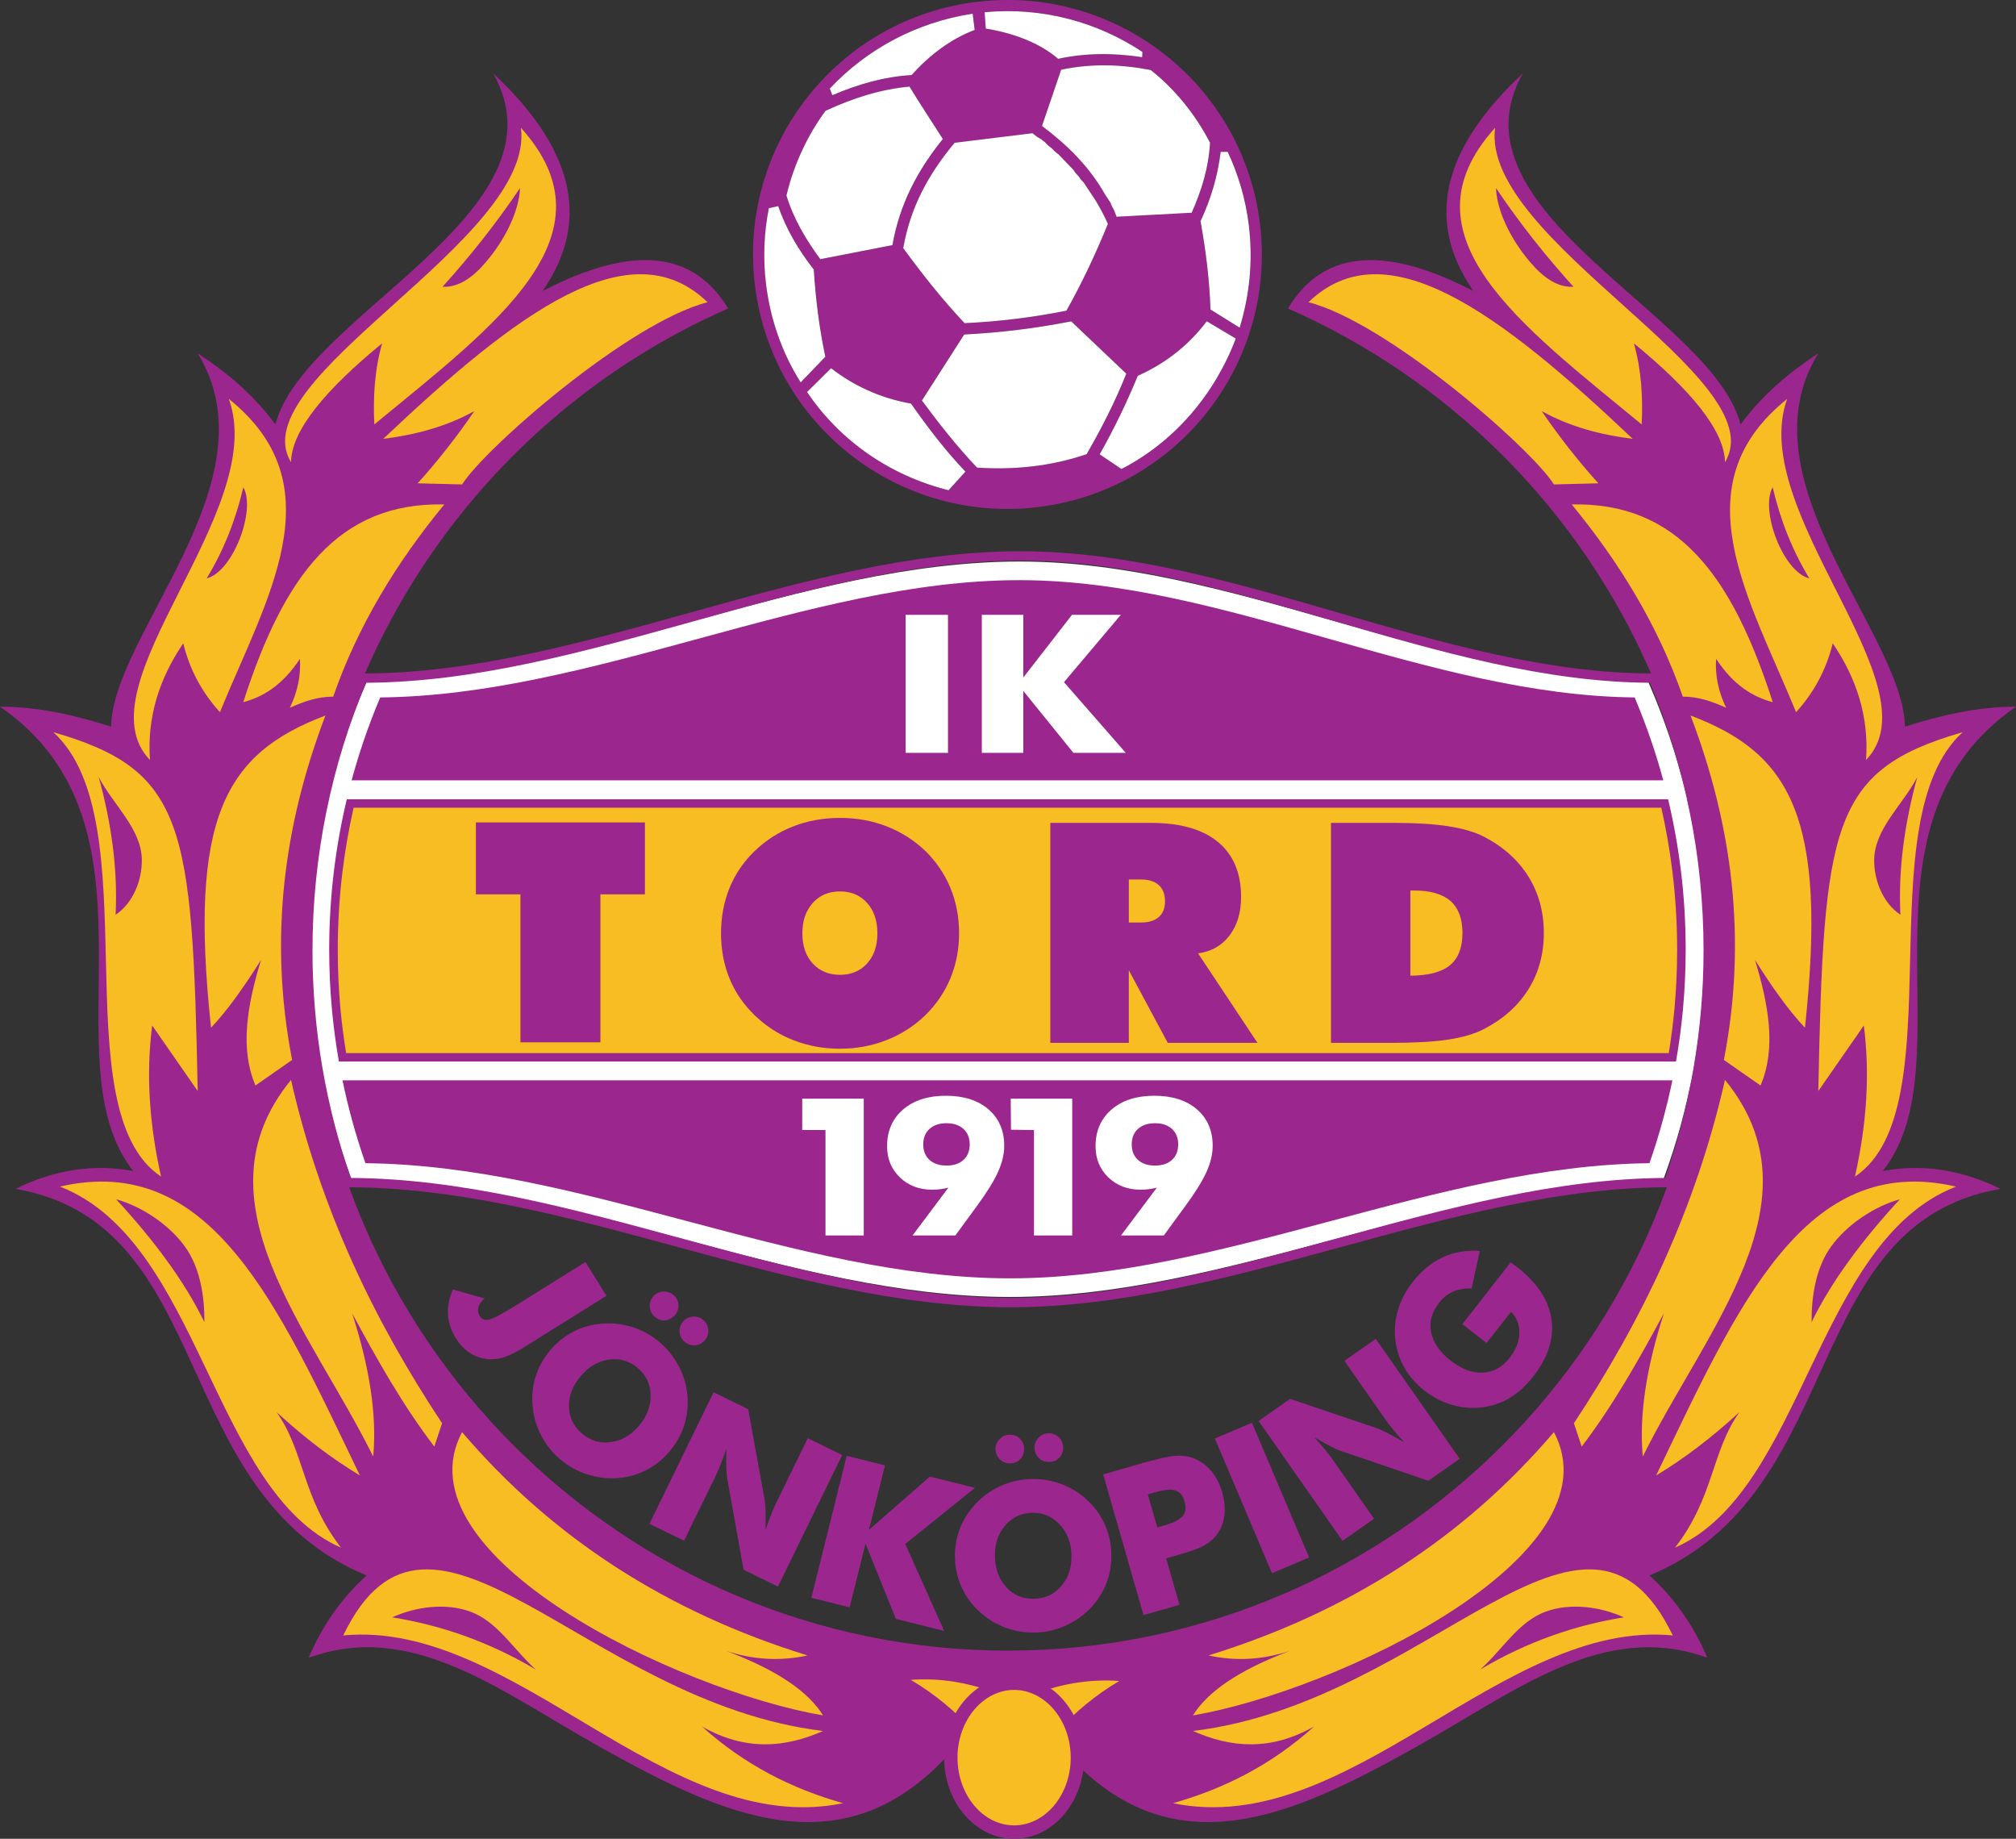 <svg height="296.365" overflow="scroll" width="325" xmlns="http://www.w3.org/2000/svg"><rect width="100%" height="100%" fill="#333333" stroke="none"/><g transform="translate(-86.8 -120.576)"><path d="m249.3 394.171c0-.909.001-6.65.001-7.556-62.171 0-112.877-50.707-112.877-112.878 0-46.142 27.93-85.969 67.75-103.438-5.266-8.772-14.606-10.755-29.901-2.813 8.252-11.947 4.313-23.612-7.969-35.083 12.635 22.339-30.624 38.967-35.097 56.584-3.639-4.895-7.938-8.476-12.535-11.46 12.589 20.407-13.714 45.267-13.967 60.166-5.968-1.91-11.936-3.224-17.906-3.223 27.852 19.201 7.476 57.214 21.488 74.849-6.326-1.194-12.653-.24-18.981 2.865 32.597 5.662 24.419 48.979 56.584 62.315-4.059 3.7-7.161 8.116-9.311 13.251 16.697-6.004 30.761 5.334 46.625 14.212 19.926 11.151 39.982 20.848 57.635.123 2.888-3.393 5.713-2.764 8.461-7.911z" fill="#9b278e" fill-rule="evenodd"/><path d="m140.192 293.199c-1.197-6.359-1.822-12.91-1.822-19.597 0-8.859 1.097-17.477 3.165-25.728h215.35c2.069 8.251 3.165 16.869 3.165 25.728 0 6.687-.625 13.237-1.821 19.597z" fill="#f7bd22" fill-rule="evenodd"/><path d="m137.368 293.728c-.614-3.262-1.083-6.602-1.399-10.009-.316-3.408-.479-6.784-.479-10.116 0-4.503.278-8.952.816-13.33.546-4.436 1.365-8.806 2.44-13.096l.547-2.183h2.243 215.35 2.245l.547 2.183c1.074 4.289 1.893 8.66 2.44 13.096.538 4.378.815 8.827.815 13.33 0 3.332-.161 6.708-.478 10.116-.317 3.408-.785 6.747-1.399 10.009l-.442 2.352h-2.383-218.036-2.383zm4.317-10.527c.222 2.38.528 4.753.918 7.115h213.218c.388-2.362.694-4.736.916-7.115.286-3.088.434-6.289.434-9.599 0-4.281-.263-8.497-.771-12.633-.426-3.469-1.023-6.875-1.782-10.215h-210.811c-.759 3.339-1.358 6.746-1.784 10.215-.508 4.135-.771 8.352-.771 12.633 0 3.31.147 6.511.433 9.599z" fill="#9b278e"/><path d="m141.536 247.874c1.416-5.645 3.285-11.12 5.569-16.383 34.567 0 69.486-18.909 104.054-18.909 33.502 0 66.655 18.909 100.159 18.909 2.283 5.264 4.153 10.738 5.568 16.383z" fill="#9b278e" fill-rule="evenodd"/><path d="m140.082 247.511c.713-2.843 1.542-5.651 2.482-8.415.951-2.798 2.007-5.533 3.163-8.197l.395-.908h.984c17.085 0 34.36-4.701 51.634-9.402 17.468-4.755 34.936-9.508 52.42-9.508 16.947 0 33.717 4.757 50.484 9.513 16.559 4.697 33.122 9.396 49.675 9.396h.984l.394.908c1.156 2.664 2.213 5.399 3.164 8.197.939 2.764 1.768 5.572 2.481 8.415l.467 1.864h-1.921-215.35-1.92zm5.319-7.454c-.705 2.075-1.346 4.182-1.924 6.317h211.47c-.577-2.135-1.22-4.242-1.926-6.317-.811-2.382-1.71-4.74-2.695-7.071-16.612-.18-33.054-4.844-49.495-9.508-16.559-4.698-33.121-9.396-49.674-9.396-17.085 0-34.36 4.701-51.635 9.402-17.138 4.663-34.276 9.328-51.427 9.502-.986 2.33-1.886 4.688-2.696 7.07z" fill="#fff"/><path d="m138.72 293.475c-.607-3.23-1.072-6.526-1.383-9.879-.309-3.334-.468-6.667-.468-9.993 0-4.449.274-8.842.805-13.163.54-4.388 1.348-8.703 2.406-12.929l.286-1.137h1.168 215.35 1.17l.284 1.137c1.06 4.225 1.867 8.541 2.407 12.929.53 4.321.805 8.714.805 13.163 0 3.326-.158 6.659-.467 9.993-.312 3.353-.775 6.65-1.383 9.879l-.23 1.224h-1.241-218.036-1.24zm1.595-10.149c.261 2.809.639 5.603 1.126 8.371h215.54c.486-2.767.863-5.562 1.124-8.371.293-3.164.444-6.407.444-9.723 0-4.335-.265-8.607-.781-12.801-.478-3.88-1.168-7.693-2.059-11.427h-212.997c-.891 3.734-1.583 7.547-2.06 11.427-.516 4.193-.781 8.466-.781 12.801 0 3.316.151 6.56.444 9.723z" fill="#fff"/><path d="m358.229 293.199c-1.055 5.611-2.555 11.072-4.463 16.348-34.59 0-69.53 18.566-104.12 18.566-35.115 0-69.877-18.566-104.991-18.566-1.908-5.276-3.407-10.737-4.463-16.348z" fill="#9b278e" fill-rule="evenodd"/><path d="m359.7 293.475c-.538 2.859-1.181 5.653-1.924 8.377-.752 2.752-1.623 5.489-2.604 8.206l-.358.99h-1.049c-17.104 0-34.389 4.614-51.672 9.23-17.481 4.666-34.964 9.335-52.448 9.335-17.739 0-35.309-4.668-52.877-9.335-17.37-4.616-34.74-9.23-52.114-9.23h-1.048l-.358-.99c-.982-2.717-1.852-5.454-2.603-8.206-.743-2.724-1.387-5.519-1.924-8.377l-.334-1.778h1.806 218.036 1.806zm-4.819 7.592c.576-2.115 1.088-4.238 1.527-6.367h-214.392c.44 2.129.949 4.253 1.525 6.367.651 2.382 1.376 4.712 2.171 6.987 17.38.18 34.6 4.755 51.819 9.329 17.37 4.614 34.74 9.23 52.115 9.23 17.106 0 34.391-4.616 51.674-9.23 17.13-4.573 34.259-9.146 51.39-9.329.797-2.275 1.521-4.604 2.171-6.987z" fill="#fff"/><path d="m353.972 229.582c2.923 6.891 5.185 14.119 6.701 21.601 1.479 7.293 2.255 14.835 2.255 22.554 0 6.519-.555 12.918-1.62 19.15-1.09 6.376-2.714 12.574-4.824 18.544l-.177.501h-.528c-17.512 0-35.166 4.821-52.82 9.641-17.751 4.849-35.501 9.696-53.214 9.696-17.979 0-35.819-4.847-53.657-9.696-17.741-4.821-35.484-9.641-53.262-9.641h-.529l-.177-.501c-2.11-5.97-3.734-12.168-4.824-18.544-1.065-6.232-1.62-12.631-1.62-19.15 0-7.719.777-15.262 2.255-22.554 1.516-7.482 3.778-14.709 6.701-21.601l.196-.46h.493c17.507 0 35.145-4.91 52.783-9.819 17.743-4.939 35.488-9.877 53.183-9.877 17.156 0 34.182 4.941 51.207 9.881 16.915 4.908 33.828 9.816 50.791 9.816h.492zm5.23 21.894c-1.466-7.234-3.629-14.209-6.413-20.855-16.989-.094-33.851-4.987-50.712-9.879-16.915-4.907-33.829-9.816-50.791-9.816-17.509 0-35.147 4.909-52.784 9.819-17.578 4.893-35.155 9.785-52.686 9.876-2.784 6.646-4.949 13.622-6.414 20.855-1.459 7.199-2.226 14.645-2.226 22.26 0 6.443.547 12.759 1.596 18.9 1.045 6.11 2.589 12.059 4.586 17.795 17.798.096 35.462 4.895 53.124 9.693 17.741 4.821 35.483 9.643 53.264 9.643 17.513 0 35.167-4.823 52.819-9.643 17.574-4.797 35.147-9.596 52.682-9.693 1.997-5.737 3.541-11.686 4.585-17.795 1.049-6.141 1.598-12.457 1.598-18.9-.001-7.615-.768-15.06-2.227-22.26z" fill="#9b278e"/><path d="M148.398 175.915c-9.148 7.506-14.61 14.042-14.683 19.159-8.235-13.483 39.413-35.814 37.065-53.898 15.638 17.328-4.075 31.709-23.636 47.809-.21-4.355.029-8.712 1.254-13.07zm9.738-9.113c3.3.153 5.864-2.506 7.753-4.912 2.465-3.141 4.593-7.335 4.742-11.003-3.912 5.813-8.107 11.058-12.495 15.915zM163.26 186.837c-4.626 2.568-9.58 3.822-14.683 4.476 21.622-20.464 39.85-34.039 52.287-22.025-12.692 3.248-35.877 23.511-39.573 29.366-2.388-.06-4.775-.119-7.162-.179 3.282-3.64 6.327-7.519 9.132-11.638z" fill="#f7bd22" fill-rule="evenodd"/><path d="M116.346 224.262c-3.806 5.596-5.864 11.774-5.372 18.802-11.494-11.877 19.312-40.051 12.713-58.196 17.456 13.983 6.097 32.097-1.432 50.496-2.926-3.223-4.895-6.923-5.91-11.102zm9.68-25.151c-1.253 5.372-3.224 10.267-5.908 14.683 4.229-1.036 7.99-11.006 5.908-14.683zM135.148 226.768c-2.776 4.21-5.88 6.119-9.133 6.983 6.565-20.461 15.366-32.26 32.41-31.873-7.759 9.431-13.967 19.638-17.906 30.978-2.628-.001-4.837.834-6.984 1.791 1.253-2.625 1.791-5.252 1.612-7.879zM111.332 285.86c-1.046 8.118-.388 16.234 1.432 24.353-16.243-10.804-1.656-57.375-17.369-71.625 21.281 6.114 22.415 14.949 23.278 57.837-2.446-3.521-4.894-7.044-7.341-10.565zm-8.606-40.013c2.022 7.388 3.074 14.774 2.709 22.16 2.842-1.876 4.268-5.607 4.229-8.854-.059-5.001-4.624-8.87-6.937-13.306zM128.88 275.295c-2.687 4.268-5.372 8.088-8.058 10.924-3.637-33.862 2.264-44.21 18.443-50.318-6.715 17.609-9.162 35.993-5.372 55.511-1.971 1.371-3.94 2.744-5.909 4.117-2.541-5.894-1.347-12.907.896-20.234zM131.387 348.175c4.536 6.385 4.059 13.668 10.386 21.844-20.83-9.168-22.613-49.351-45.304-58.194 24.458-5.655 35.198 19.253 48.348 46.555-4.476-2.685-8.952-6.088-13.43-10.206zm-14.733-26.625c-2.629-3.658-7.059-6.551-11.126-7.679 6.084 6.597 11.004 13.193 14.221 19.788.043-4.036-.664-8.726-3.095-12.109z" fill="#f7bd22" fill-rule="evenodd"/><path d="M143.564 332.238c2.701 8.371 4.044 16.161 3.403 23.099-10.105-20.467-29.146-41.297-13.251-60.703 4.724 20.794 13.421 38.835 24.352 55.332-.418 1.253-.835 2.507-1.253 3.76-5.017-6.563-9.195-13.966-13.251-21.487zM199.969 398.849c6.82 6.148 14.49 10.028 22.741 12.356-28.471 5.85-53.003-29.665-80.578-27.04 14.133-29.329 38.834 10.746 77.355 15.401-6.088 2.687-12.474 3.285-19.518-.717zm-37.353-18.522c-3.956-1.437-8.754-.818-12.595.922 7.721 1.24 15.443 3.838 23.163 8.418-3.523-3.112-6.15-7.733-10.567-9.339z" fill="#f7bd22" fill-rule="evenodd"/><path d="m203.907 386.672c8.491 3.21 13.296 6.701 15.579 10.386-23.361-4.009-68.733-25.762-58.196-45.662 14.504 17.012 33.067 29.011 55.689 35.993-4.357.956-8.714.718-13.072-.717z" fill="#f7bd22" fill-rule="evenodd"/><path d="m248.405 396.857c-.001-.908.894-9.335.894-10.242 62.171 0 112.877-50.707 112.877-112.878 0-46.142-27.931-85.969-67.751-103.438 5.266-8.772 14.608-10.755 29.901-2.813-8.251-11.947-4.312-23.612 7.97-35.083-12.635 22.339 30.624 38.967 35.096 56.584 3.641-4.895 7.938-8.476 12.535-11.46-12.588 20.407 13.714 45.267 13.968 60.166 5.968-1.91 11.936-3.224 17.906-3.223-27.852 19.201-7.476 57.214-21.488 74.849 6.327-1.194 12.654-.24 18.981 2.865-32.597 5.662-24.42 48.979-56.584 62.315 4.059 3.7 7.161 8.116 9.31 13.251-16.696-6.004-30.761 5.334-46.624 14.212-18.839 10.541-37.796 19.787-54.726 3.247-3.907-3.816-8.6-1.486-12.265-8.349z" fill="#9b278e" fill-rule="evenodd"/><path d="M350.202 175.915c9.148 7.506 14.609 14.042 14.684 19.159 8.235-13.483-39.413-35.814-37.066-53.898-15.638 17.328 4.075 31.709 23.635 47.809.21-4.355-.027-8.712-1.253-13.07zm-9.737-9.113c-3.301.153-5.864-2.506-7.753-4.912-2.466-3.141-4.594-7.335-4.743-11.003 3.912 5.813 8.108 11.058 12.496 15.915zM335.339 186.837c4.626 2.568 9.58 3.822 14.684 4.476-21.621-20.464-39.848-34.039-52.285-22.025 12.691 3.248 35.875 23.511 39.572 29.366 2.388-.06 4.775-.119 7.163-.179-3.284-3.64-6.328-7.519-9.134-11.638z" fill="#f7bd22" fill-rule="evenodd"/><path d="M382.254 224.262c3.807 5.596 5.866 11.774 5.372 18.802 11.494-11.877-19.311-40.051-12.713-58.196-17.457 13.983-6.098 32.097 1.433 50.496 2.925-3.223 4.894-6.923 5.908-11.102zm-9.68-25.151c1.255 5.372 3.224 10.267 5.909 14.683-4.229-1.036-7.99-11.006-5.909-14.683zM363.453 226.768c2.775 4.21 5.88 6.119 9.132 6.983-6.565-20.461-15.365-32.26-32.409-31.873 7.759 9.431 13.967 19.638 17.906 30.978 2.628-.001 4.835.834 6.984 1.791-1.254-2.625-1.791-5.252-1.612-7.879zM387.269 285.86c1.044 8.118.388 16.234-1.433 24.353 16.243-10.804 1.658-57.375 17.37-71.625-21.282 6.114-22.415 14.949-23.278 57.837 2.447-3.521 4.894-7.044 7.342-10.565zm8.605-40.013c-2.022 7.388-3.074 14.774-2.708 22.16-2.843-1.876-4.268-5.607-4.229-8.854.059-5.001 4.624-8.87 6.937-13.306zM369.72 275.295c2.685 4.268 5.373 8.088 8.058 10.924 3.638-33.862-2.265-44.21-18.444-50.318 6.715 17.609 9.162 35.993 5.372 55.511 1.971 1.371 3.94 2.744 5.909 4.117 2.542-5.894 1.347-12.907-.894-20.234zM367.212 348.175c-4.536 6.385-4.059 13.668-10.384 21.844 20.829-9.168 22.611-49.351 45.303-58.194-24.457-5.655-35.198 19.253-48.348 46.555 4.477-2.685 8.953-6.088 13.429-10.206zm14.734-26.625c2.63-3.658 7.059-6.551 11.126-7.679-6.084 6.597-11.002 13.193-14.221 19.788-.043-4.036.664-8.726 3.095-12.109z" fill="#f7bd22" fill-rule="evenodd"/><path d="M355.037 332.238c-2.702 8.371-4.044 16.161-3.403 23.099 10.104-20.467 29.145-41.297 13.251-60.703-4.724 20.794-13.422 38.835-24.354 55.332.418 1.253.835 2.507 1.255 3.76 5.016-6.563 9.194-13.966 13.251-21.487zM298.633 398.849c-6.822 6.148-14.49 10.028-22.742 12.356 28.47 5.85 53.003-29.665 80.578-27.04-14.133-29.329-38.835 10.746-77.354 15.401 6.086 2.687 12.474 3.285 19.518-.717zm37.353-18.522c3.955-1.437 8.754-.818 12.594.922-7.721 1.24-15.443 3.838-23.162 8.418 3.523-3.112 6.148-7.733 10.568-9.339z" fill="#f7bd22" fill-rule="evenodd"/><path d="M294.692 386.672c-8.49 3.21-13.296 6.701-15.577 10.386 23.359-4.009 68.732-25.762 58.194-45.662-14.504 17.012-33.068 29.011-55.689 35.993 4.358.956 8.714.718 13.072-.717zM248.315 393.834c-4.895-2.029-9.789-2.864-14.683-2.506 3.82 2.267 7.161 5.013 10.027 8.237 1.551-1.911 3.104-3.82 4.656-5.731zM252.553 394.015c4.895-2.031 9.79-2.866 14.684-2.507-3.82 2.266-7.162 5.013-10.028 8.236-1.553-1.91-3.104-3.82-4.656-5.729z" fill="#f7bd22" fill-rule="evenodd"/><path d="m250.284 391.865c5.623 0 10.208 5.39 10.208 11.998 0 6.606-4.585 11.997-10.208 11.997-5.621 0-10.206-5.39-10.206-11.997 0-6.608 4.586-11.998 10.206-11.998z" fill="#f7bd22" fill-rule="evenodd"/><path d="m250.284 390.785c3.145 0 5.988 1.493 8.034 3.901 2.008 2.359 3.253 5.607 3.253 9.177 0 3.568-1.245 6.818-3.253 9.177-2.047 2.408-4.889 3.901-8.034 3.901-3.144 0-5.986-1.493-8.034-3.901-2.007-2.359-3.252-5.609-3.252-9.177 0-3.57 1.245-6.818 3.252-9.177 2.048-2.408 4.891-3.901 8.034-3.901zm6.389 5.302c-1.649-1.938-3.911-3.142-6.389-3.142-2.477 0-4.739 1.203-6.388 3.142-1.69 1.985-2.738 4.737-2.738 7.776 0 3.038 1.048 5.789 2.738 7.776 1.649 1.938 3.911 3.14 6.388 3.14 2.478 0 4.74-1.201 6.389-3.14 1.689-1.987 2.739-4.739 2.739-7.776-.001-3.039-1.05-5.791-2.739-7.776z" fill="#9b278e"/><path d="m254.203 202.295c-22.491 2.757-42.938-13.221-45.697-35.713-2.759-22.49 13.22-42.938 35.712-45.697 22.491-2.759 42.938 13.221 45.697 35.712 2.759 22.489-13.22 42.937-35.712 45.697zm-8.479-77.114l-.182-2.638c9.278-.858 18.118 1.558 25.436 6.404l-.037.845c-4.569-.7-9.051-.711-13.554.262-2.976-2.576-7.232-4.155-11.663-4.873zm-2.114-2.401l.322 2.622c-3.884 1.457-7.339 4.121-10.174 7.27-4.449.267-8.642 1.481-12.767 3.248l-.412-1.07c5.945-6.331 13.958-10.677 23.031-12.069zm-3.885 76.809c-9.392-2.35-17.5-7.94-22.809-15.831l3.87-3.836c3.408 2.663 7.731 4.795 12.886 5.703 2.716 3.869 5.553 7.582 8.77 10.969zm-23.841-17.385c-2.955-4.678-4.875-10.046-5.585-15.841-.508-4.14-.327-8.363.46-12.241l1.499-.324c1.303 3.762 3.243 7.025 5.737 10.22.3 4.725.876 9.417 1.864 14.058zm68.833-37.156c1.698 3.573 2.897 7.628 3.405 11.768.711 5.797.128 11.329-1.468 16.568l-4.704-2.926c-.158-4.741-.736-9.433-1.603-14.228 1.664-3.566 2.758-7.201 3.25-11.184zm1.31 30.093c-3.383 8.957-9.865 16.616-18.429 21.028l-3.511-2.37c2.302-4.064 4.311-8.231 6.15-12.659 4.78-2.127 8.461-5.239 11.107-8.785zm-41.707 20.803c-3.215-3.388-6.036-6.963-8.891-10.815l6.819-10.641c5.846-.294 11.504-.992 17.248-2.116l8.878 8.435c-1.821 4.566-3.968 8.75-6.393 12.97-5.78 1.968-11.73 2.558-17.661 2.166zm-2.015-23.284c5.57-.262 10.952-.923 16.419-2.013 2.528-4.514 4.642-8.974 6.687-13.987-.583-1.33-1.304-2.641-2.009-3.816l-.172-.259-.343-.518-.343-.517-.346-.52-.343-.516-.343-.517-.482-.502-.344-.516-.482-.502-.343-.52-.484-.5-.479-.501-.482-.501-.481-.501-.482-.5-.621-.486-.482-.502-.619-.484-.482-.501-.621-.484-.601-.345-.622-.485-.155-.12-12.555 1.54c-4.271 5.146-7.128 10.399-8.28 16.982 3.202 4.369 6.346 8.327 9.891 12.093zm39.57-29.084c-.217 3.948-1.311 7.584-2.957 11.289-3.9.196-8.073.43-12.107.643l-.207-.534-.207-.537-.359-.657-.207-.534-.345-.517-.341-.518-.173-.26c-2.507-4.454-6.016-7.946-10.184-11.076l3.092-9.063c4.779-1.006 9.554-.893 14.432.051 3.41 2.662 6.989 6.706 9.563 11.712zm-68.285 8.517c1.165 3.779 3.105 7.043 5.46 10.255 3.829-.751 7.799-1.518 11.626-2.267 1.153-6.584 3.994-11.974 8.126-17.103-1.735-2.729-3.625-5.577-5.378-8.443-4.57.419-9.022 1.805-13.527 3.9-2.526 3.39-5.019 8.177-6.308 13.658z" fill="#9b278e" fill-rule="evenodd"/><path d="m245.717 125.182l-.182-2.638c9.278-.858 18.118 1.558 25.436 6.404l-.037.845c-4.569-.7-9.051-.711-13.554.262-2.976-2.576-7.232-4.155-11.663-4.873zm-2.114-2.401l.322 2.622c-3.884 1.457-7.338 4.121-10.174 7.27-4.45.267-8.643 1.481-12.767 3.248l-.412-1.07c5.946-6.331 13.959-10.677 23.032-12.069zm-3.885 76.809c-9.391-2.35-17.499-7.94-22.809-15.831l3.871-3.836c3.407 2.663 7.731 4.795 12.884 5.703 2.716 3.869 5.553 7.582 8.77 10.969zm-23.841-17.385c-2.954-4.678-4.875-10.046-5.585-15.841-.508-4.14-.326-8.363.46-12.241l1.499-.324c1.304 3.762 3.244 7.025 5.737 10.22.301 4.725.876 9.417 1.864 14.058zm68.833-37.156c1.698 3.573 2.897 7.628 3.404 11.768.712 5.797.129 11.329-1.467 16.568l-4.705-2.926c-.157-4.741-.735-9.433-1.603-14.228 1.665-3.566 2.758-7.201 3.25-11.184zm1.31 30.093c-3.383 8.957-9.866 16.616-18.429 21.028l-3.511-2.37c2.302-4.064 4.313-8.231 6.15-12.659 4.779-2.127 8.461-5.239 11.107-8.785zm-41.707 20.803c-3.214-3.388-6.036-6.963-8.89-10.815l6.82-10.641c5.846-.294 11.503-.992 17.248-2.116l8.878 8.435c-1.821 4.566-3.968 8.75-6.393 12.97-5.779 1.968-11.73 2.558-17.662 2.166zm-2.015-23.284c5.569-.262 10.952-.923 16.419-2.013 2.527-4.514 4.642-8.974 6.688-13.987-.583-1.33-1.305-2.641-2.011-3.816l-.172-.259-.343-.518-.343-.517-.346-.52-.343-.516-.343-.517-.482-.502-.343-.516-.484-.502-.343-.52-.484-.5-.48-.501-.482-.501-.481-.501-.482-.5-.62-.486-.482-.502-.618-.484-.482-.501-.622-.484-.601-.345-.621-.485-.155-.12-12.551 1.541c-4.271 5.146-7.128 10.399-8.28 16.982 3.198 4.369 6.343 8.326 9.887 12.092zm39.57-29.084c-.217 3.948-1.311 7.584-2.957 11.289-3.899.196-8.072.43-12.106.643l-.207-.534-.207-.537-.359-.657-.207-.534-.345-.517-.342-.518-.173-.26c-2.507-4.454-6.017-7.946-10.184-11.076l3.092-9.063c4.778-1.006 9.554-.893 14.432.051 3.411 2.662 6.989 6.706 9.563 11.712zm-68.285 8.517c1.165 3.779 3.105 7.043 5.46 10.255 3.83-.751 7.799-1.518 11.626-2.267 1.154-6.584 3.994-11.974 8.126-17.103-1.735-2.729-3.625-5.577-5.378-8.443-4.57.419-9.022 1.805-13.527 3.9-2.526 3.39-5.019 8.177-6.308 13.658z" fill="#fff" fill-rule="evenodd"/><path fill="#fff" fill-rule="evenodd" transform="translate(82.943 89.417) scale(.667)" d="M234.905 195.284 234.905 228.643 224.667 228.643 224.667 195.284zM262.94 211.554 277.877 228.643 265.229 228.643 253.109 213.67 253.109 228.643 243.08 228.643 243.08 195.284 253.109 195.284 253.109 210.435 264.875 195.284 276.68 195.284z"/><path fill="#9b278e" fill-rule="evenodd" transform="translate(82.943 89.417) scale(.667)" d="M150.896 262.831 150.896 298.582 131.567 298.582 131.567 262.831 120.805 262.831 120.805 245.451 161.658 245.451 161.658 262.831z"/><path d="M222.211 277.691c1.815 0 3.272-.611 4.377-1.826 1.104-1.224 1.656-2.837 1.656-4.861 0-2.034-.553-3.662-1.656-4.902-1.106-1.232-2.562-1.852-4.377-1.852-1.817 0-3.282.62-4.395 1.868-1.113 1.239-1.666 2.869-1.666 4.885 0 2.025.553 3.637 1.666 4.861 1.113 1.215 2.578 1.826 4.395 1.826zm19.201-6.688c0 2.596-.469 5.019-1.398 7.25-.929 2.24-2.293 4.24-4.093 6.002-1.8 1.728-3.876 3.049-6.219 3.966-2.343.918-4.846 1.381-7.49 1.381-2.679 0-5.19-.463-7.525-1.381-2.344-.918-4.42-2.257-6.235-4.017-1.774-1.711-3.13-3.686-4.043-5.91-.912-2.232-1.372-4.662-1.372-7.292 0-2.629.46-5.067 1.372-7.316.913-2.239 2.268-4.225 4.043-5.935 1.799-1.736 3.867-3.067 6.211-3.977 2.335-.918 4.855-1.371 7.55-1.371 2.695 0 5.214.454 7.549 1.371 2.344.91 4.42 2.241 6.235 3.977 1.758 1.728 3.106 3.72 4.026 5.96.929 2.249 1.39 4.678 1.39 7.291zM268.78 262.331v6.928h2.009c1.23 0 2.167-.298 2.828-.885.662-.588.996-1.43.996-2.53 0-1.132-.334-2.001-.996-2.604-.661-.604-1.599-.91-2.828-.91h-2.009zm-12.656 26.329v-35.454h16.237c4.705 0 8.304 1.025 10.789 3.075 2.487 2.051 3.725 5.01 3.725 8.862 0 2.521-.627 4.596-1.874 6.226-1.256 1.636-2.937 2.586-5.064 2.859l9.583 14.433h-14.463l-6.277-11.696v11.696h-12.655zM314.168 277.831c2.913-.016 5.039-.579 6.385-1.686 1.341-1.099 2.009-2.835 2.009-5.192 0-2.306-.643-4.025-1.924-5.158-1.29-1.132-3.256-1.694-5.91-1.694h-.561zm-12.798 10.829v-35.454h10.446c3.314 0 6.153.182 8.495.546 2.344.364 4.26.926 5.725 1.686 3.114 1.612 5.491 3.753 7.157 6.415 1.657 2.662 2.486 5.695 2.486 9.101 0 3.399-.828 6.415-2.476 9.06-1.65 2.647-4.036 4.787-7.165 6.415-1.515.777-3.448 1.349-5.783 1.703-2.336.356-5.474.529-9.391.529z" fill="#9b278e" fill-rule="evenodd"/><path d="m219.879 319.704v-16.999h-3.754l.003-5.049h9.917v22.048zm19.506-11.268c1.163 0 2.077-.306 2.741-.914.665-.607 1.001-1.437 1.001-2.491 0-1.054-.336-1.889-1.006-2.501-.677-.613-1.585-.919-2.737-.919-1.158 0-2.065.306-2.742.919-.671.612-1.006 1.447-1.006 2.501 0 1.054.335 1.884 1.006 2.491.677.608 1.585.914 2.743.914zm.302 3.561c-.382.097-.793.181-1.226.237-.434.063-.891.094-1.365.094-2.1 0-3.841-.659-5.224-1.983-1.377-1.323-2.065-2.999-2.065-5.029 0-2.46.856-4.432 2.574-5.912 1.719-1.478 4.02-2.221 6.902-2.221 2.881 0 5.172.733 6.867 2.19 1.696 1.458 2.54 3.42 2.54 5.886 0 1.319-.33 2.709-.984 4.173-.653 1.463-1.805 3.32-3.459 5.574l-3.435 4.698h-6.903zm13.801 7.707v-16.999l-3.708-.043-.041-5.005h9.917v22.048zm19.506-11.268c1.164 0 2.078-.306 2.743-.914.665-.607 1-1.437 1-2.491 0-1.054-.335-1.889-1.006-2.501-.677-.613-1.585-.919-2.738-.919-1.157 0-2.065.306-2.741.919-.671.612-1.007 1.447-1.007 2.501 0 1.054.336 1.884 1.007 2.491.677.608 1.584.914 2.742.914zm.302 3.561c-.382.097-.793.181-1.226.237-.435.063-.893.094-1.366.094-2.099 0-3.842-.659-5.224-1.983-1.377-1.323-2.067-2.999-2.067-5.029 0-2.46.857-4.432 2.574-5.912 1.719-1.478 4.02-2.221 6.902-2.221 2.88 0 5.172.733 6.866 2.19 1.695 1.458 2.539 3.42 2.539 5.886 0 1.319-.328 2.709-.982 4.173-.655 1.463-1.807 3.32-3.46 5.574l-3.437 4.698h-6.901z" fill="#fff" fill-rule="evenodd"/><path d="m181.174 323.982 3.4 5.44-12.984 8.108c-1.414.887-2.552 1.47-3.422 1.762-.869.292-1.728.407-2.574.352-1.1-.082-2.102-.407-2.994-.973-.891-.573-1.655-1.36-2.289-2.373-.786-1.259-1.215-2.546-1.293-3.867-.077-1.315.193-2.658.814-4.022l5.1 1.446c-.544.452-.879.931-1.006 1.426-.132.501-.055.979.232 1.436.319.517.83.693 1.529.533.693-.165 2.19-.962 4.485-2.399zM194.786 354.45c-1.09 1.303-2.35 2.322-3.78 3.058-1.43.733-2.981 1.166-4.648 1.298-1.667.116-3.295-.088-4.886-.599-1.584-.512-3.02-1.305-4.296-2.377-1.293-1.084-2.327-2.361-3.103-3.835-.776-1.469-1.244-3.026-1.392-4.671-.176-1.678-.028-3.29.451-4.836.478-1.551 1.259-2.965 2.332-4.246 1.084-1.293 2.35-2.311 3.786-3.044 1.436-.737 2.998-1.166 4.682-1.283 1.645-.136 3.257.05 4.842.561 1.584.513 3.025 1.305 4.318 2.389 1.281 1.078 2.316 2.36 3.102 3.84.787 1.474 1.255 3.042 1.414 4.686.159 1.652 0 3.252-.478 4.799-.478 1.545-1.26 2.971-2.343 4.259zm-14.107-2.784c1.365 1.143 2.916 1.59 4.654 1.337 1.734-.26 3.246-1.15 4.528-2.685 1.271-1.513 1.882-3.157 1.826-4.929-.055-1.771-.754-3.225-2.096-4.346-1.364-1.15-2.921-1.59-4.66-1.332-1.739.258-3.246 1.15-4.528 2.675-1.299 1.545-1.926 3.19-1.882 4.923.045 1.739.766 3.191 2.157 4.357zm16.235-18.083c.396-.475.914-.733 1.557-.793.644-.055 1.21.12 1.695.528.484.407.759.93.814 1.557.06.633-.115 1.192-.522 1.678-.423.512-.952.793-1.579.853-.623.06-1.183-.122-1.689-.545-.501-.418-.777-.947-.826-1.578-.054-.633.132-1.201.551-1.7zm-4.825-4.05c.396-.474.919-.732 1.568-.781.655-.049 1.216.125 1.694.527.495.414.765.936.82 1.558.049.627-.133 1.182-.54 1.666-.434.517-.957.809-1.568.871-.616.06-1.177-.122-1.684-.551-.494-.412-.77-.941-.83-1.578-.061-.64.12-1.211.539-1.712zM191.497 366.18l10.343-21.203 5.578 2.723 2.685 14.811c.049.296.083.867.11 1.71.023.841.022 1.832-.005 2.965.314-.935.611-1.762.892-2.47.28-.709.549-1.332.808-1.866l5.111-10.469 5.545 2.707-10.343 21.205-5.545-2.709-2.669-14.854c-.054-.302-.093-.875-.12-1.717-.023-.841-.022-1.82.005-2.932-.319.946-.616 1.777-.897 2.488-.286.709-.555 1.331-.814 1.864l-5.105 10.469z" fill="#9b278e" fill-rule="evenodd"/><path fill="#9b278e" fill-rule="evenodd" transform="translate(82.943 89.417) scale(.667)" d="M224.58 419.805 233.979 440.813 222.313 437.903 214.975 419.724 211.132 435.114 201.874 432.807 210.424 398.501 219.682 400.811 215.8 416.399 230.533 403.522 241.432 406.234z"/><path d="M265.959 370.888c.054 1.701-.2 3.301-.771 4.803-.573 1.501-1.43 2.861-2.58 4.072-1.166 1.199-2.508 2.145-4.032 2.828-1.523.681-3.12 1.05-4.781 1.105-1.683.061-3.311-.198-4.874-.771-1.563-.576-2.949-1.419-4.159-2.541-1.255-1.128-2.217-2.427-2.899-3.895-.682-1.469-1.051-3.044-1.106-4.721-.061-1.683.198-3.279.776-4.792.572-1.507 1.447-2.866 2.619-4.082 1.133-1.2 2.454-2.139 3.972-2.822 1.519-.683 3.124-1.05 4.809-1.11 1.672-.056 3.301.202 4.874.775 1.573.571 2.971 1.42 4.192 2.537 1.222 1.122 2.167 2.414 2.85 3.884.682 1.469 1.05 3.048 1.112 4.73zm-12.357 7.368c1.782-.061 3.234-.765 4.351-2.119 1.122-1.349 1.644-3.026 1.578-5.021-.071-1.975-.721-3.604-1.948-4.881-1.226-1.282-2.712-1.893-4.462-1.831-1.784.066-3.236.775-4.352 2.129-1.122 1.358-1.645 3.026-1.573 5.017.066 2.013.698 3.653 1.892 4.913 1.194 1.26 2.701 1.859 4.512 1.794zm-.034-24.297c-.016-.609.192-1.154.633-1.628.44-.473.975-.715 1.606-.743.639-.022 1.182.188 1.652.617.467.429.709.957.731 1.589.028.665-.176 1.232-.599 1.694-.423.457-.962.699-1.618.721-.655.028-1.216-.181-1.678-.616-.456-.435-.699-.98-.727-1.636zm-6.293.222c-.016-.611.198-1.156.649-1.628.451-.474.985-.721 1.606-.744.645-.02 1.194.181 1.652.611.456.435.693.962.715 1.596.026.677-.172 1.244-.583 1.7-.414.457-.953.693-1.618.715-.644.023-1.204-.181-1.678-.615-.468-.436-.715-.98-.743-1.634zM276.942 379.229l-5.794 1.663-6.503-22.678 6.459-1.855c2.53-.719 4.34-1.104 5.435-1.154 1.096-.043 2.081.132 2.965.528 1.034.451 1.921 1.134 2.658 2.041.737.914 1.287 2.009 1.65 3.273.39 1.354.511 2.608.374 3.759-.137 1.154-.54 2.179-1.194 3.086-.499.677-1.149 1.249-1.952 1.718-.809.467-2.167.973-4.076 1.517l-1.052.302-1.116.32zm-3.577-12.472 1.178-.336c1.485-.43 2.464-.931 2.938-1.508.465-.571.565-1.353.286-2.332-.276-.953-.759-1.541-1.452-1.778-.695-.236-1.773-.148-3.236.276l-1.244.352z" fill="#9b278e" fill-rule="evenodd"/><path fill="#9b278e" fill-rule="evenodd" transform="translate(82.943 89.417) scale(.667)" d="M308.366 390.512 322.186 423.062 313.224 426.871 299.405 394.322z"/><path d="m303.231 368.918-13.529-19.322 5.083-3.559 14.254 4.83c.282.105.798.348 1.545.737.749.385 1.614.864 2.592 1.435-.667-.725-1.243-1.38-1.728-1.974-.484-.589-.897-1.128-1.238-1.612l-6.679-9.54 5.057-3.543 13.527 19.321-5.055 3.543-14.282-4.869c-.292-.099-.815-.342-1.563-.725-.747-.385-1.6-.864-2.557-1.426.671.737 1.249 1.398 1.738 1.991.484.589.897 1.128 1.238 1.612l6.679 9.54zM326.454 337.038l-3.901-3.05 7.778-9.952c.133.088.276.194.43.31.159.109.385.286.683.516 3.196 2.497 5.017 5.281 5.463 8.351.447 3.066-.527 6.13-2.92 9.193-1.178 1.508-2.449 2.675-3.819 3.488-1.37.82-2.878 1.326-4.528 1.524-1.579.183-3.164.043-4.759-.418-1.596-.462-3.058-1.21-4.384-2.249-1.392-1.084-2.482-2.317-3.273-3.704-.797-1.38-1.294-2.91-1.491-4.576-.176-1.634-.027-3.239.451-4.809.473-1.572 1.261-3.052 2.35-4.45 1.425-1.821 3.042-3.154 4.853-3.989 1.816-.841 3.807-1.184 5.974-1.028l-1.321 6.046c-1.126-.039-2.129.132-2.991.512-.865.385-1.618.98-2.251 1.794-1.182 1.514-1.612 3.104-1.283 4.766.332 1.662 1.377 3.18 3.126 4.549 1.771 1.381 3.505 2.03 5.198 1.952 1.7-.075 3.142-.875 4.324-2.386 1.007-1.289 1.53-2.608 1.568-3.957.043-1.352-.402-2.508-1.337-3.471z" fill="#9b278e" fill-rule="evenodd"/></g></svg>